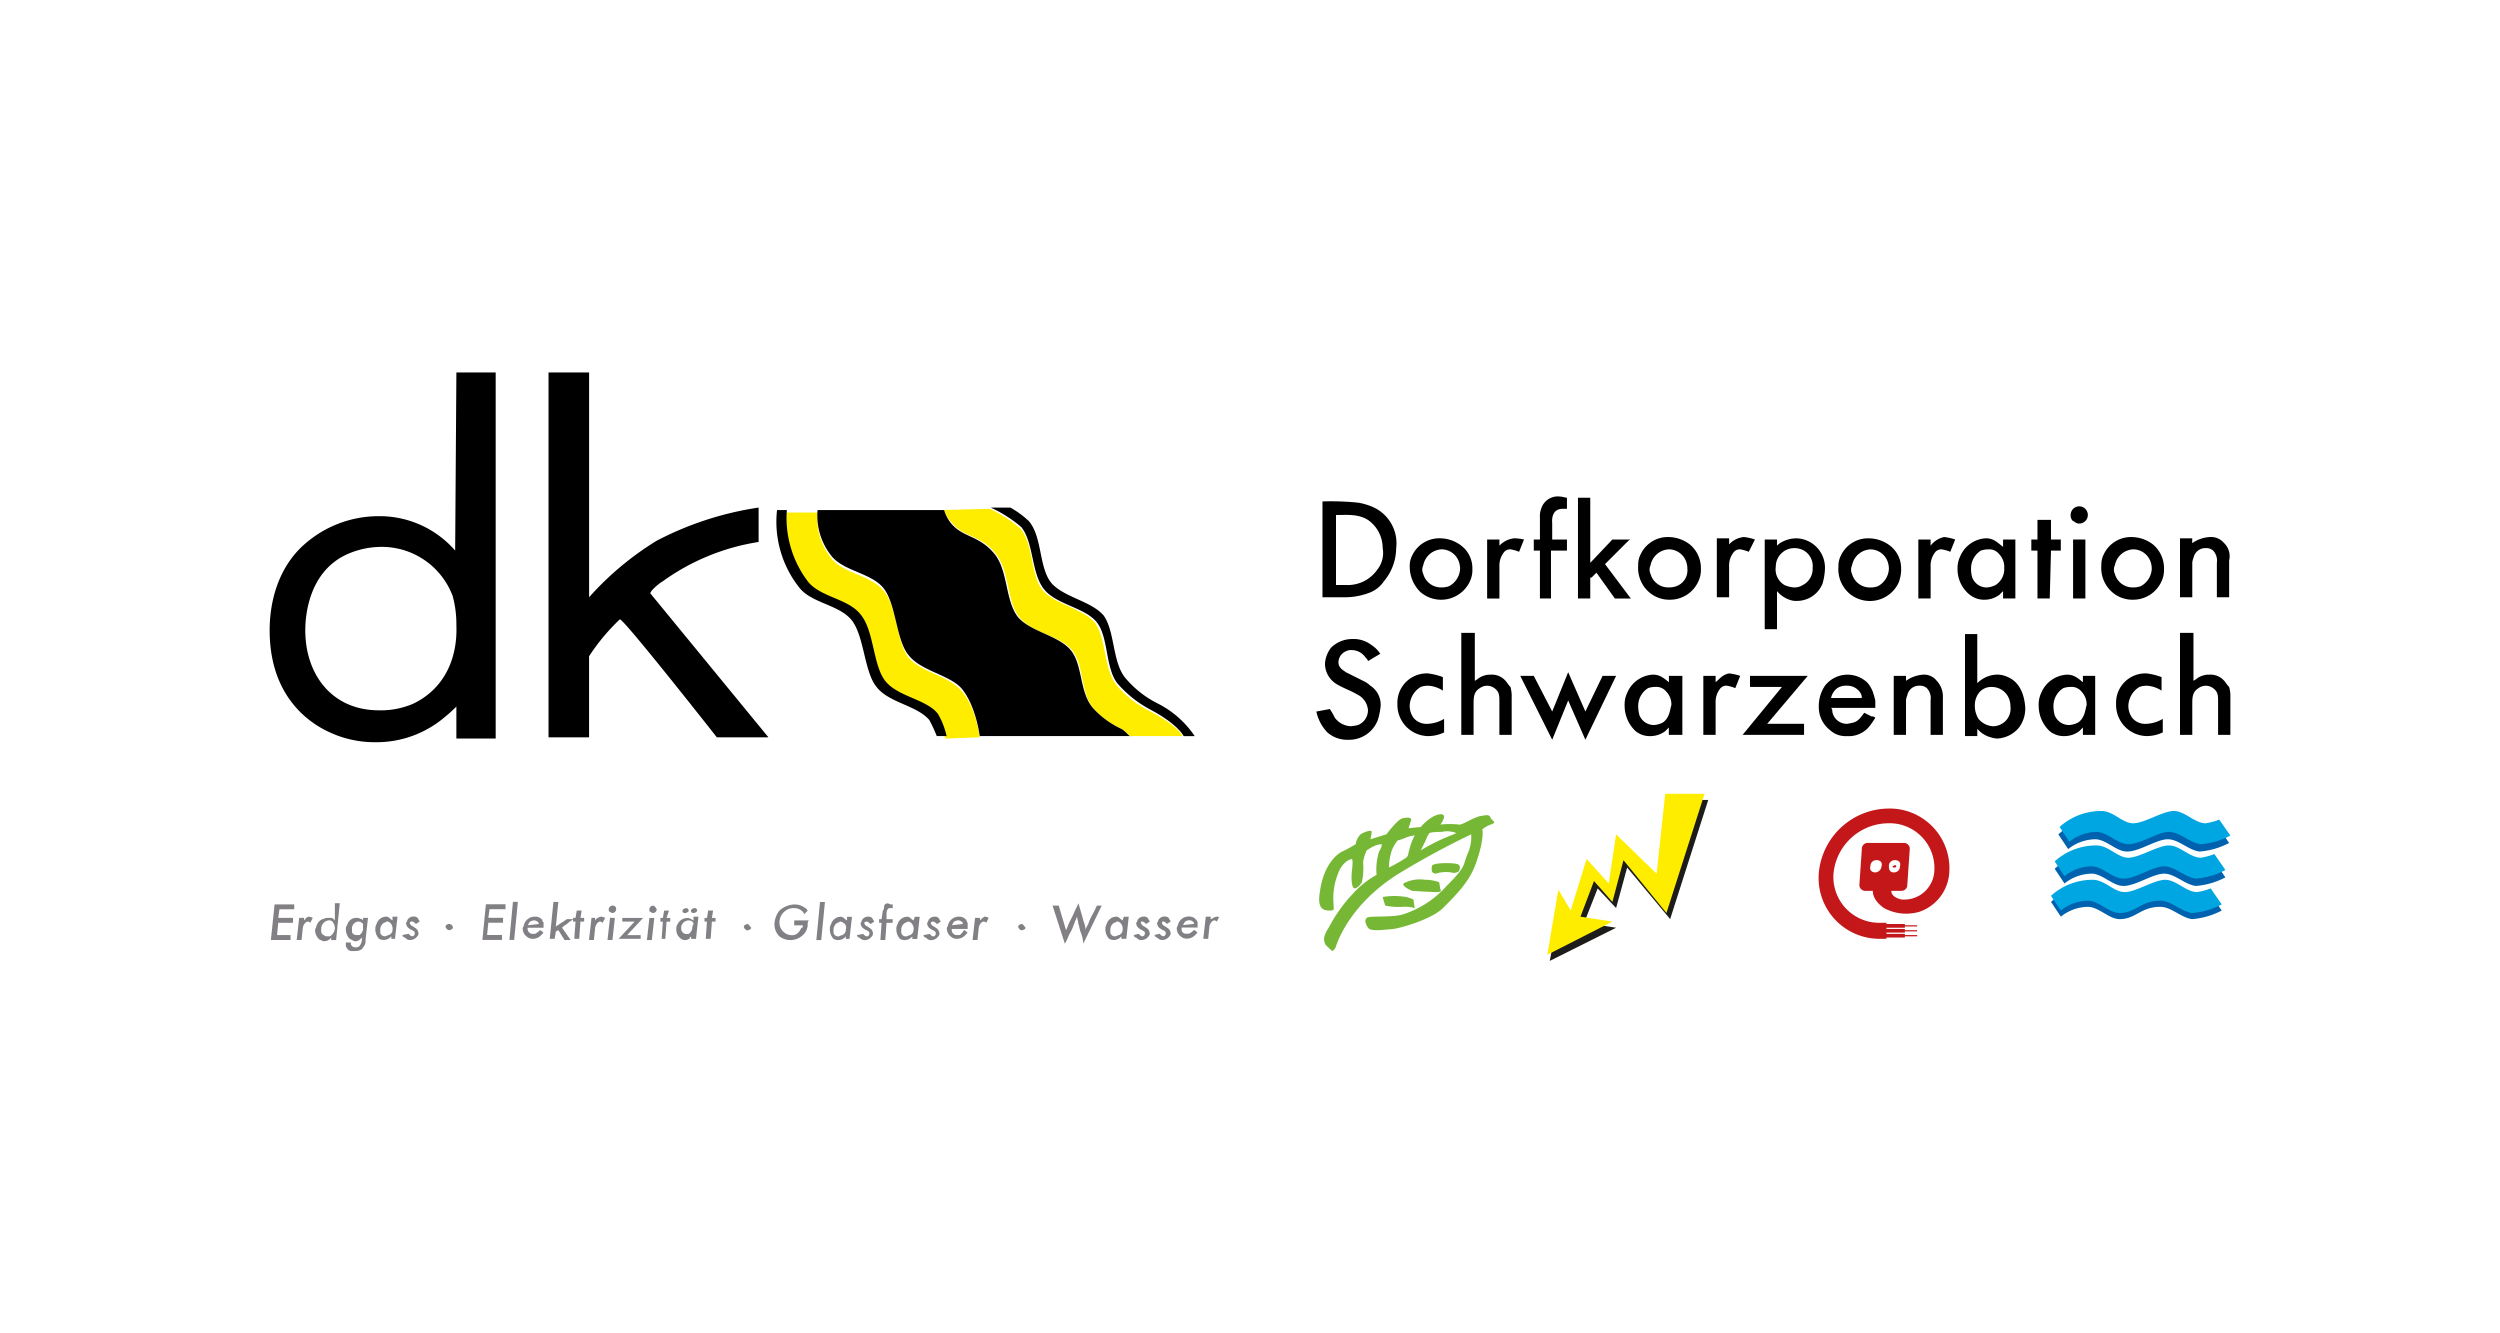 <svg viewBox="0 0 300 160" xmlns="http://www.w3.org/2000/svg"><path d="m0 0h300v160h-300z" fill="#fff"/><path d="m117.568 88.477s-.443-3.686-2.212-5.6c-1.474-1.769-4.865-2.212-6.339-3.981-1.474-1.916-1.327-6.044-2.948-7.96-1.474-1.917-4.865-2.064-6.339-3.981a7.646 7.646 0 0 1 -1.622-5.455h-3.685a12.575 12.575 0 0 0 2.358 8.55c1.475 1.917 4.865 2.064 6.339 3.98s1.475 6.192 2.949 7.961c1.474 1.917 4.865 2.211 6.339 3.981a9.077 9.077 0 0 1 1.032 2.653z" fill="#ffed00"/><path d="m113.292 61.2a3.063 3.063 0 0 0 .885 1.474c1.474 1.917 3.685 1.474 5.454 3.98 1.475 1.917 1.18 5.455 2.654 7.371s4.865 2.212 6.339 3.981 1.032 5.012 2.506 6.929a10.65 10.65 0 0 0 3.391 2.506 3.41 3.41 0 0 1 1.032.884h6.339s-.442-1.179-3.833-2.948a12.189 12.189 0 0 1 -4.128-3.243c-1.474-1.917-1.179-5.455-2.506-7.371-1.474-1.769-4.865-2.212-6.339-3.981-1.474-1.916-1.032-5.454-2.654-7.371a15.515 15.515 0 0 0 -3.685-2.358z" fill="#ffed00"/><path d="m134.521 87.445a10.65 10.65 0 0 1 -3.391-2.506c-1.621-1.917-1.179-5.16-2.653-6.929s-4.865-2.211-6.339-3.981c-1.475-1.916-1.18-5.307-2.654-7.371-1.916-2.506-3.98-2.063-5.454-3.98a4.614 4.614 0 0 1 -.738-1.474h-15.184a7.762 7.762 0 0 0 1.622 5.454c1.474 1.917 4.865 2.064 6.339 3.981s1.474 6.191 2.948 7.961c1.474 1.916 4.865 2.358 6.339 3.98 1.769 2.064 2.212 5.749 2.212 5.749h18.132c-.147.148-.589-.589-1.179-.884"/><path d="m106.216 81.695c-1.474-1.916-1.327-6.044-2.948-7.96-1.474-1.917-4.865-2.064-6.339-3.981a12.6 12.6 0 0 1 -2.506-8.55h-1.18a12.742 12.742 0 0 0 2.657 9.287c1.474 1.917 4.865 2.064 6.339 3.981s1.474 6.191 2.948 7.96c1.475 1.917 4.865 2.212 6.339 3.981a17.394 17.394 0 0 1 .885 1.916h1.179a9.077 9.077 0 0 0 -1.032-2.653c-1.326-1.769-4.865-2.064-6.339-3.981"/><path d="m139.091 84.5a12.189 12.189 0 0 1 -4.128-3.243c-1.474-1.916-1.179-5.454-2.506-7.371-1.474-1.769-4.865-2.211-6.339-3.98-1.474-1.917-1.032-5.455-2.654-7.371a11.305 11.305 0 0 0 -2.211-1.622h-2.359a15.549 15.549 0 0 1 3.686 2.359c1.474 1.916 1.179 5.454 2.653 7.371s4.865 2.211 6.34 3.98 1.031 5.455 2.506 7.371a13.794 13.794 0 0 0 4.127 3.243c3.244 1.769 3.833 3.1 3.833 3.1h1.327a11.65 11.65 0 0 0 -4.275-3.833"/><path d="m54.619 66.069a12.019 12.019 0 0 0 -9.14-4.128 13.451 13.451 0 0 0 -9.435 3.833c-3.538 3.538-3.685 8.4-3.685 9.877 0 7.519 4.275 10.909 7.223 12.236a12.791 12.791 0 0 0 5.308 1.179 12.656 12.656 0 0 0 8.4-2.948 18.36 18.36 0 0 0 1.475-1.327v3.833h4.717v-43.931h-4.715zm-5.159 18.431a9.827 9.827 0 0 1 -3.981.737c-5.749 0-8.845-4.422-8.845-9.582 0-1.179.147-6.929 5.012-9.14a10.183 10.183 0 0 1 3.833-.884 9.083 9.083 0 0 1 8.845 5.9 12.979 12.979 0 0 1 .443 3.538c.147 3.981-1.475 7.666-5.307 9.435"/><path d="m79.533 69.754a26.657 26.657 0 0 1 11.5-4.717v-4.128a38.609 38.609 0 0 0 -12.233 3.98 36.1 36.1 0 0 0 -8.108 6.782v-26.978h-4.869v43.784h4.865v-9.73a24.917 24.917 0 0 1 3.686-4.423c.294-.3 11.646 14.153 11.646 14.153h6.191l-14.152-17.248c-.147-.148.737-1.032 1.474-1.475"/><path d="m164.889 60.909a7.408 7.408 0 0 0 -1.916-.59 32.4 32.4 0 0 0 -4.275-.147v11.5h2.8a8.247 8.247 0 0 0 2.948-.59 3.654 3.654 0 0 0 1.622-1.327 6.267 6.267 0 0 0 1.474-3.98 4.753 4.753 0 0 0 -2.654-4.865m.443 7.371a4.322 4.322 0 0 1 -3.831 1.919h-1.18v-8.4c1.327 0 2.654-.148 3.833.589a4.126 4.126 0 0 1 1.769 3.391 3.224 3.224 0 0 1 -.589 2.506"/><path d="m170.491 71.081a3.806 3.806 0 0 0 5.9-1.327 3.164 3.164 0 0 0 .295-1.474 3.423 3.423 0 0 0 -1.327-2.8 4.255 4.255 0 0 0 -2.506-.884 3.6 3.6 0 0 0 -3.391 2.063 2.7 2.7 0 0 0 -.294 1.327 4.244 4.244 0 0 0 1.326 3.1m.295-3.243a2.357 2.357 0 0 1 2.211-1.922 2.216 2.216 0 0 1 2.063 1.475 2.583 2.583 0 0 1 .148.884 2.5 2.5 0 0 1 -1.327 2.064 2.6 2.6 0 0 1 -.884.147 2.215 2.215 0 0 1 -2.212-1.621 1.212 1.212 0 0 1 0-1.032"/><path d="m181.7 64.6a2.78 2.78 0 0 0 -1.769.884v-.737h-1.474v7.076h1.474v-3.838a2.576 2.576 0 0 1 .59-1.769.953.953 0 0 1 .737-.295 4.567 4.567 0 0 1 1.032.295l.59-1.474a5.6 5.6 0 0 0 -1.18-.147"/><path d="m184.644 71.818h1.474v-5.749h1.916v-1.327h-1.769v-1.916c0-.148-.147-1.18.59-1.622a1.474 1.474 0 0 1 .59-.147h.589v-1.327c-.147 0-.589-.148-.884-.148a2.077 2.077 0 0 0 -2.211 1.475 2.5 2.5 0 0 0 -.148 1.031v2.654h-.737v1.327h.737v5.749z"/><path d="m190.983 69.312.589-.59 2.212 3.1h1.916l-3.1-4.128 1.327-1.326 1.327-1.327c.147-.148.295-.3.442-.3h-2.211l-2.654 2.8v-7.811h-1.474v12.088h1.474v-2.506z"/><path d="m202.776 65.332a4.258 4.258 0 0 0 -2.506-.885 3.593 3.593 0 0 0 -3.39 2.064 2.692 2.692 0 0 0 -.295 1.327 3.854 3.854 0 0 0 1.327 3.243 3.684 3.684 0 0 0 2.506.885 3.723 3.723 0 0 0 3.39-2.212 3.164 3.164 0 0 0 .3-1.474 3.71 3.71 0 0 0 -1.327-2.948m-1.621 5.012a2.6 2.6 0 0 1 -.885.147 2.214 2.214 0 0 1 -2.211-1.621 1.212 1.212 0 0 1 0-1.032 2.355 2.355 0 0 1 2.211-1.917 2.217 2.217 0 0 1 2.064 1.475 2.583 2.583 0 0 1 .148.884 2.016 2.016 0 0 1 -1.327 2.064"/><path d="m210.59 64.742a6.078 6.078 0 0 0 -1.327-.3 2.775 2.775 0 0 0 -1.769.885v-.727h-1.474v7.076h1.474v-3.691a2.575 2.575 0 0 1 .589-1.769.954.954 0 0 1 .738-.295 4.583 4.583 0 0 1 1.032.295z"/><path d="m218.993 68.28a3.519 3.519 0 0 0 -3.393-3.68 3.738 3.738 0 0 0 -1.769.442 2.043 2.043 0 0 0 -.59.442v-.737h-1.474v10.753h1.474v-4.57a3.31 3.31 0 0 0 1.474 1.032 2.2 2.2 0 0 0 .885.147 3.309 3.309 0 0 0 3.1-2.064 7.421 7.421 0 0 0 .295-1.769m-2.656 1.924a1.821 1.821 0 0 1 -1.032.294 3.476 3.476 0 0 1 -1.179-.294 2.182 2.182 0 0 1 -1.032-2.212 2.211 2.211 0 0 1 2.211-2.211 2.273 2.273 0 0 1 1.179.3 2.165 2.165 0 0 1 1.032 2.064 2.192 2.192 0 0 1 -1.179 2.064"/><path d="m228.133 68.28a3.426 3.426 0 0 0 -1.327-2.8 4.257 4.257 0 0 0 -2.506-.88 3.6 3.6 0 0 0 -3.391 2.063 2.692 2.692 0 0 0 -.295 1.327 3.858 3.858 0 0 0 1.327 3.244 3.808 3.808 0 0 0 5.9-1.327 4.566 4.566 0 0 0 .3-1.622m-2.8 2.064a2.6 2.6 0 0 1 -.885.147 2.214 2.214 0 0 1 -2.211-1.621 1.2 1.2 0 0 1 0-1.032 2.355 2.355 0 0 1 2.211-1.917 2.217 2.217 0 0 1 2.064 1.475 2.6 2.6 0 0 1 .147.884 2.5 2.5 0 0 1 -1.326 2.064"/><path d="m231.671 65.479v-.737h-1.471v7.076h1.475v-3.833a2.575 2.575 0 0 1 .589-1.769.953.953 0 0 1 .737-.295 4.55 4.55 0 0 1 1.032.295l.59-1.474a6.063 6.063 0 0 0 -1.327-.3 2.808 2.808 0 0 0 -1.621 1.032"/><path d="m236.388 71.376a2.685 2.685 0 0 0 1.769.59 2.976 2.976 0 0 0 1.769-.59l.442-.442v.884h1.475v-7.076h-1.475v.885c-.737-.59-1.179-1.032-2.063-1.032a3.55 3.55 0 0 0 -3.1 2.211 3.2 3.2 0 0 0 -.3 1.474 3.92 3.92 0 0 0 1.474 3.1m.148-3.243a2.52 2.52 0 0 1 1.179-2.064 2.583 2.583 0 0 1 .884-.148 1.508 1.508 0 0 1 1.327.59 2.187 2.187 0 0 1 .59 1.622 2.284 2.284 0 0 1 -1.032 2.064 2.739 2.739 0 0 1 -1.032.294 1.856 1.856 0 0 1 -1.769-1.179 3.67 3.67 0 0 1 -.147-1.179"/><path d="m245.97 71.818.148-5.749h1.179v-1.327h-1.179v-2.359h-1.622v2.359h-.737v1.327h.737v5.749z"/><path d="m248.771 64.742h1.474v7.076h-1.474z"/><path d="m249.509 62.826a1.032 1.032 0 1 0 -1.032-1.032.868.868 0 0 0 .294.737c.148 0 .3.3.738.3"/><path d="m258.354 65.332a4.26 4.26 0 0 0 -2.506-.885 3.6 3.6 0 0 0 -3.391 2.064 2.692 2.692 0 0 0 -.295 1.327 3.856 3.856 0 0 0 1.327 3.243 3.687 3.687 0 0 0 2.506.885 3.726 3.726 0 0 0 3.391-2.212 3.179 3.179 0 0 0 .294-1.474 3.712 3.712 0 0 0 -1.326-2.948m-1.474 5.012a2.606 2.606 0 0 1 -.885.147 2.214 2.214 0 0 1 -2.211-1.621 1.2 1.2 0 0 1 0-1.032 2.355 2.355 0 0 1 2.216-1.917 2.217 2.217 0 0 1 2.064 1.475 2.6 2.6 0 0 1 .147.884 2.5 2.5 0 0 1 -1.326 2.064"/><path d="m266.9 65.184a2.034 2.034 0 0 0 -1.769-.737 4.023 4.023 0 0 0 -2.064.737v-.584h-1.467v7.076h1.474v-3.986a1.6 1.6 0 0 1 .148-.737 1.435 1.435 0 0 1 1.474-1.179 1.242 1.242 0 0 1 .884.3 1.779 1.779 0 0 1 .443 1.474v4.128h1.474v-4.428a2.19 2.19 0 0 0 -.59-2.064"/><path d="m164.447 82.285a3.106 3.106 0 0 0 -.884-.59l-2.063-1.032c-.148-.147-.885-.442-.885-1.179a1.455 1.455 0 0 1 .885-1.327 1.332 1.332 0 0 1 .737-.147 2.011 2.011 0 0 1 1.621.884c.148.148.295.295.295.443l1.475-.885a3.454 3.454 0 0 0 -1.028-1.032 3.543 3.543 0 0 0 -2.359-.737 3.617 3.617 0 0 0 -2.506 1.032 3.481 3.481 0 0 0 -.737 1.916 2.881 2.881 0 0 0 1.474 2.507c.737.442 1.621.737 2.359 1.179a2.271 2.271 0 0 1 1.326 1.916 1.914 1.914 0 0 1 -1.184 1.767 5.18 5.18 0 0 1 -.885.148 2.518 2.518 0 0 1 -1.916-1.032 8.358 8.358 0 0 0 -.59-1.032l-1.621.3a5.167 5.167 0 0 0 1.326 2.506 3.615 3.615 0 0 0 2.507.884 3.688 3.688 0 0 0 3.538-2.358 7.525 7.525 0 0 0 .3-1.327 2.714 2.714 0 0 0 -1.18-2.8"/><path d="m169.607 86.118a2.438 2.438 0 0 1 -.442-1.474 2.741 2.741 0 0 1 1.326-2.212 2.6 2.6 0 0 1 .885-.147 3.612 3.612 0 0 1 1.769.59v-1.622a7.8 7.8 0 0 0 -1.769-.442 3.522 3.522 0 0 0 -3.686 3.689 3.745 3.745 0 0 0 3.686 3.833 4.529 4.529 0 0 0 1.916-.442v-1.626a4.175 4.175 0 0 1 -1.916.59 2.011 2.011 0 0 1 -1.769-.737"/><path d="m180.663 81.695a2.173 2.173 0 0 0 -1.769-.737 2.448 2.448 0 0 0 -1.474.442 2.089 2.089 0 0 1 -.442.295v-5.749h-1.622v12.236h1.474v-3.682c0-.737 0-1.474.738-1.916a1.474 1.474 0 0 1 1.769 0c.589.442.589.884.589 1.621v3.981h1.474v-4.427a4.1 4.1 0 0 0 -.147-1.327c-.295-.294-.442-.589-.59-.737"/><path d="m190.246 85.381-2.064-4.718-1.917 4.718-2.211-4.275h-1.622l3.833 7.665 1.917-4.717 2.064 4.717 3.685-7.665h-1.621z"/><path d="m200.418 81.99c-.737-.59-1.18-1.032-2.064-1.032a3.549 3.549 0 0 0 -3.1 2.212 3.2 3.2 0 0 0 -.3 1.474 4.187 4.187 0 0 0 1.327 3.1 2.688 2.688 0 0 0 1.769.589 2.978 2.978 0 0 0 1.769-.589l.442-.443v.885h1.622v-7.08h-1.613v.884zm-.885 4.718a2.739 2.739 0 0 1 -1.033.292 1.856 1.856 0 0 1 -1.769-1.179 4.159 4.159 0 0 1 -.147-1.179 2.521 2.521 0 0 1 1.179-2.064 2.584 2.584 0 0 1 .885-.148 1.507 1.507 0 0 1 1.326.59 2.187 2.187 0 0 1 .59 1.622c-.147.295-.147 1.474-1.032 2.064"/><path d="m205.872 81.843v-.737h-1.472v7.076h1.474v-3.833a2.574 2.574 0 0 1 .59-1.769.953.953 0 0 1 .737-.3 4.583 4.583 0 0 1 1.032.3l.59-1.474a6.094 6.094 0 0 0 -1.327-.295c-.885.147-1.327.884-1.622 1.032"/><path d="m210 81.106v1.326h3.833l-4.718 5.75h7.371v-1.327h-4.422l4.865-5.749z"/><path d="m224.742 83.022a4.041 4.041 0 0 0 -.59-1.032 3.426 3.426 0 0 0 -5.159.3 4.345 4.345 0 0 0 -.738 2.506 3.478 3.478 0 0 0 1.327 2.8 2.759 2.759 0 0 0 2.064.737 3.174 3.174 0 0 0 2.8-1.327 8.6 8.6 0 0 0 .59-.884.544.544 0 0 0 -.443-.147l-.884-.443c-.442.59-.737 1.032-1.327 1.18a6.372 6.372 0 0 1 -.737.147 1.768 1.768 0 0 1 -1.769-1.474.541.541 0 0 0 -.147-.442h5.307v-.885a9.649 9.649 0 0 0 -.3-1.032m-5.012.737a2.02 2.02 0 0 1 .737-1.179 1.9 1.9 0 0 1 1.179-.3 1.85 1.85 0 0 1 1.622.885.886.886 0 0 1 .147.589z"/><path d="m230.786 80.958a4.023 4.023 0 0 0 -2.064.737v-.589h-1.474v7.076h1.474v-3.982a1.6 1.6 0 0 1 .148-.737 1.435 1.435 0 0 1 1.474-1.179 1.242 1.242 0 0 1 .884.3 1.779 1.779 0 0 1 .443 1.474v4.128h1.474v-4.427a2.762 2.762 0 0 0 -.737-2.064 1.93 1.93 0 0 0 -1.622-.737"/><path d="m240.958 81.253a3.009 3.009 0 0 0 -1.327-.3 3.475 3.475 0 0 0 -2.358 1.032v-5.9h-1.473v12.244h1.475v-.884a3.1 3.1 0 0 0 1.621 1.032 3.015 3.015 0 0 0 .737.147 3.585 3.585 0 0 0 2.654-1.327 3.815 3.815 0 0 0 .737-2.506c-.147-1.621-.737-2.948-2.064-3.538m-.737 5.6a2.137 2.137 0 0 1 -1.032.3 2.458 2.458 0 0 1 -1.769-.885 2.969 2.969 0 0 1 -.442-1.621 2.433 2.433 0 0 1 .589-1.622 1.907 1.907 0 0 1 1.475-.59 2.218 2.218 0 0 1 2.064 1.475 2.6 2.6 0 0 1 .147.884 2.094 2.094 0 0 1 -1.032 2.064"/><path d="m250.1 81.99c-.737-.59-1.179-1.032-2.064-1.032a3.552 3.552 0 0 0 -3.1 2.212 3.211 3.211 0 0 0 -.294 1.474 4.185 4.185 0 0 0 1.326 3.1 2.691 2.691 0 0 0 1.769.589 2.975 2.975 0 0 0 1.769-.589l.443-.443v.885h1.474v-7.08h-1.474v.884zm-.737 4.718a2.739 2.739 0 0 1 -1.032.294 1.856 1.856 0 0 1 -1.769-1.179 4.159 4.159 0 0 1 -.147-1.179 2.521 2.521 0 0 1 1.179-2.064 2.584 2.584 0 0 1 .885-.148 1.507 1.507 0 0 1 1.326.59 2.187 2.187 0 0 1 .59 1.622c-.147.295-.147 1.474-1.032 2.064"/><path d="m255.848 86.118a2.437 2.437 0 0 1 -.443-1.474 2.742 2.742 0 0 1 1.327-2.212 2.6 2.6 0 0 1 .885-.147 3.612 3.612 0 0 1 1.769.59v-1.622a7.809 7.809 0 0 0 -1.769-.442 3.522 3.522 0 0 0 -3.686 3.685 3.745 3.745 0 0 0 3.686 3.833 4.533 4.533 0 0 0 1.916-.442v-1.622a4.179 4.179 0 0 1 -1.916.59 2.009 2.009 0 0 1 -1.769-.737"/><path d="m266.9 81.695a2.174 2.174 0 0 0 -1.769-.737 2.445 2.445 0 0 0 -1.474.442 2.115 2.115 0 0 1 -.442.295v-5.749h-1.615v12.236h1.474v-3.682c0-.737 0-1.474.737-1.916a1.474 1.474 0 0 1 1.769 0c.59.442.59.884.59 1.621v3.981h1.474v-4.427a4.1 4.1 0 0 0 -.147-1.327c-.3-.294-.443-.589-.59-.737"/><path d="m178.894 98.206c-.147-.442-.3-.442-1.179-.294s-2.359 1.179-2.654 1.031a11 11 0 0 0 -2.211 0 2.4 2.4 0 0 0 .442-.884c0-.442-.442-.442-1.179-.147a5.728 5.728 0 0 0 -1.622 1.326l-1.474.148.3-.885c.147-.442-.442-.442-1.032-.3s-1.916 1.917-1.916 1.917l-1.917.59a5.2 5.2 0 0 0 .148-.885c0-.3-.885 0-1.327.3a2.106 2.106 0 0 0 -.59 1.179 17.2 17.2 0 0 1 -1.622.885c-1.179.589-2.358 2.358-2.653 4.717-.442 2.359.59 2.359 1.179 2.359s.443-.148.443-.737a8.038 8.038 0 0 1 .589-3.833c.59-1.474 1.622-1.622 1.622-1.622s.147.148 0 1.327 0 2.211.3 2.211.737-.442.884-.737a7.9 7.9 0 0 0 .148-2.358 4.35 4.35 0 0 1 .442-1.475s.442-.3.737-.442a2.547 2.547 0 0 1 1.032-.295s.147.148-.295.885a7.057 7.057 0 0 0 -.3 2.8 10.627 10.627 0 0 0 -2.8 2.211 18.292 18.292 0 0 0 -2.948 4.128c-.885 1.327-.442 1.769-.442 1.916s.884.885.884.885a1.022 1.022 0 0 0 .442-.59c.148-.442 1.622-5.012 7.519-8.7a98.718 98.718 0 0 1 8.7-4.717 4.855 4.855 0 0 1 -.443 2.359c-.589 1.474-.147 1.474-2.506 3.832a11.827 11.827 0 0 1 -5.16 3.391c-1.326.442-4.127.148-4.422.442s-.148.737.147 1.18 1.474.3 3.1.147c1.622-.3 4.718-1.327 5.9-2.506 1.622-1.622 3.243-3.243 3.98-5.455 1.032-2.948.737-3.98.737-3.98a3.272 3.272 0 0 1 1.032-.59c.737-.294.295-.294 0-.737m-9.729 3.538c-.295 1.032-.148.885-.443 1.18a16.818 16.818 0 0 1 -2.064 1.179 7.007 7.007 0 0 1 .3-1.916 4.512 4.512 0 0 1 .737-1.327 5.742 5.742 0 0 0 .885-.3 3.54 3.54 0 0 1 1.179-.3 5.754 5.754 0 0 0 -.589 1.474m3.815-1.018a26.671 26.671 0 0 0 -2.507 1.326l.59-1.179a3.22 3.22 0 0 1 .442-.885s.148-.147 1.475-.147a2.933 2.933 0 0 1 1.769.147s-.738.3-1.769.738" fill="#76b835"/><path d="m165.921 107.641.3 1.032a8.118 8.118 0 0 0 2.064.148 4.092 4.092 0 0 1 1.474.147l-.147-1.032a4.8 4.8 0 0 0 -.885-.3 8.58 8.58 0 0 0 -2.8 0" fill="#76b835"/><path d="m168.722 105.872c-1.032.3.737 1.032.737 1.032s2.359.148 2.949.148c.737 0 .442-.3.442-.3l-.147-.885a5.217 5.217 0 0 0 -1.769-.3 4.025 4.025 0 0 0 -2.212.3" fill="#76b835"/><path d="m174.177 104.693a.933.933 0 0 0 .884-.148s.443-.737-.294-.884-2.949-.147-2.949.3-.147.737.442.884a4.083 4.083 0 0 1 1.917-.147" fill="#76b835"/><g fill-rule="evenodd"><path d="m204.988 95.995h-4.718l-1.179 9.582-4.865-4.57-.737 5.75-2.654-2.801-1.916 6.191-1.474-2.506-1.475 7.666 7.961-3.98-3.833-.59 1.622-4.128 2.211 2.359 1.327-4.865 5.16 6.192z" fill="#1c1d1b"/><path d="m204.545 95.258h-4.717l-1.032 9.582-4.865-4.717-.884 5.897-2.654-2.949-1.916 6.192-1.475-2.506-1.326 7.813 7.813-3.98-3.833-.59 1.622-4.275 2.211 2.506 1.327-5.012 5.159 6.339z" fill="#ffed00"/><path d="m266.609 109.263a9.071 9.071 0 0 1 -3.538 1.032c-1.327-.148-2.506-1.474-3.833-1.474-2.359 0-2.948 1.474-4.865 1.474-1.326 0-2.506-1.474-3.833-1.474a5.3 5.3 0 0 0 -3.24 1.179l-1.179-1.769a7.438 7.438 0 0 1 5.012-1.917c1.474 0 2.506 1.475 3.833 1.475s3.538-1.475 4.865-1.475 2.506 1.475 3.833 1.475a7.809 7.809 0 0 0 1.621-.443z" fill="#0062ae"/><path d="m267.051 105.283a9.078 9.078 0 0 1 -3.538 1.031c-1.326-.147-2.506-1.474-3.833-1.474s-3.39 1.474-4.864 1.474c-1.327 0-2.507-1.474-3.833-1.474a5.3 5.3 0 0 0 -3.244 1.18l-1.179-1.769a7.435 7.435 0 0 1 5.012-1.917c1.475 0 2.506 1.474 3.833 1.474s3.538-1.474 4.865-1.474 2.506 1.474 3.833 1.474a7.837 7.837 0 0 0 1.622-.442z" fill="#0062ae"/><path d="m267.494 101.155a9.078 9.078 0 0 1 -3.538 1.032c-1.327-.148-2.506-1.474-3.833-1.474s-3.391 1.474-4.865 1.474c-1.327 0-2.506-1.474-3.833-1.474a5.3 5.3 0 0 0 -3.243 1.179l-1.182-1.769a7.441 7.441 0 0 1 5.013-1.917c1.474 0 2.506 1.475 3.833 1.475s3.538-1.475 4.864-1.475 2.507 1.475 3.833 1.475a7.8 7.8 0 0 0 1.622-.443z" fill="#0062ae"/><path d="m266.609 108.526a9.071 9.071 0 0 1 -3.538 1.032c-1.327-.148-2.506-1.474-3.833-1.474-2.359 0-2.948 1.474-4.865 1.474-1.326 0-2.506-1.474-3.833-1.474a5.3 5.3 0 0 0 -3.243 1.179l-1.179-1.769a7.438 7.438 0 0 1 5.012-1.917c1.474 0 2.506 1.475 3.833 1.475s3.538-1.475 4.865-1.475 2.506 1.475 3.833 1.475a7.809 7.809 0 0 0 1.621-.443z" fill="#00a6e2"/><path d="m267.051 104.4a9.071 9.071 0 0 1 -3.538 1.032c-1.326-.147-2.506-1.474-3.833-1.474s-3.39 1.474-4.864 1.474c-1.327 0-2.507-1.474-3.833-1.474a5.3 5.3 0 0 0 -3.244 1.179l-1.179-1.769a7.439 7.439 0 0 1 5.012-1.916c1.475 0 2.506 1.474 3.833 1.474s3.538-1.474 4.865-1.474 2.506 1.474 3.833 1.474a7.837 7.837 0 0 0 1.622-.442z" fill="#00a6e2"/><path d="m267.641 100.27a9.071 9.071 0 0 1 -3.541 1.03c-1.327-.147-2.506-1.474-3.833-1.474s-3.391 1.474-4.865 1.474c-1.326 0-2.506-1.474-3.833-1.474a5.3 5.3 0 0 0 -3.243 1.179l-1.179-1.769a7.437 7.437 0 0 1 5.012-1.916c1.474 0 2.506 1.474 3.833 1.474s3.538-1.474 4.865-1.474 2.506 1.474 3.833 1.474a7.823 7.823 0 0 0 1.621-.442z" fill="#00a6e2"/></g><path d="m227.543 103.956a.145.145 0 0 0 -.148-.148l-.294.148a.144.144 0 0 0 .147.147c.148 0 .3 0 .3-.147m-.885-6.929a8.479 8.479 0 0 0 -8.4 7.666 7.3 7.3 0 0 0 7.077 7.961h1.032v-.148h2.211v-.147h1.474v-.148h-1.474v-.147h-2.211v-.148h2.211v-.147h1.474v-.147h-1.474v-.148h-2.211v-.147h2.211v-.148h1.474v-.147h-1.474v-.147h-2.211v-.148h-.885a5.5 5.5 0 0 1 -5.454-6.044 6.665 6.665 0 0 1 6.486-5.9 5.379 5.379 0 0 1 5.6 5.749 3.617 3.617 0 0 1 -3.98 3.391c-.59-.147-1.18-.442-1.18-1.032h1.18a.7.7 0 0 0 .737-.737l.295-4.275a.7.7 0 0 0 -.738-.737h-4.275a.7.7 0 0 0 -.737.737l-.295 4.275a.7.7 0 0 0 .737.737h.885s-.147 1.032 1.327 2.064a5.621 5.621 0 0 0 4.275.442 5.319 5.319 0 0 0 3.538-4.422 7.17 7.17 0 0 0 -7.224-7.961m-1.621 7.666c-.442 0-.737-.3-.59-.737a.7.7 0 0 1 .737-.737c.442 0 .737.294.59.737a.79.79 0 0 1 -.737.737m1.621-.737a.7.7 0 0 1 .738-.737c.442 0 .737.294.589.737a.7.7 0 0 1 -.737.737c-.442 0-.59-.3-.59-.737" fill="#c31719"/><path d="m32.506 112.8h2.359v-.59h-1.622l.148-1.474h1.769v-.59h-1.769l.147-1.032h1.769v-.589h-2.358zm3.981-2.359v-.295h-.587l-.3 2.654h.59l.147-1.474a1.118 1.118 0 0 1 .3-.59.457.457 0 0 1 .3-.147.517.517 0 0 1 .295.147l.3-.59a1.488 1.488 0 0 0 -.443-.147c-.3 0-.442.3-.589.442m3.685 0c-.295-.295-.295-.295-.59-.295h-.294c-.295 0-.443.148-.59.148-.737.3-.737 1.032-.885 1.179a1.438 1.438 0 0 0 .59 1.327c.147 0 .3.147.442.147a1.05 1.05 0 0 0 .885-.442v.3h.59l.442-4.423h-.59zm0 1.032a1.286 1.286 0 0 1 -.59.885h-.294a.542.542 0 0 1 -.443-.148c-.442-.147-.3-.737-.3-.884a1.022 1.022 0 0 1 .885-.885.54.54 0 0 1 .442.148 1.242 1.242 0 0 1 .295.884m3.391-1.032-.148-.147c-.147 0-.294-.148-.589-.148a1.122 1.122 0 0 0 -1.18.885.542.542 0 0 0 -.147.442 1.659 1.659 0 0 0 .442 1.18l.59.294a.867.867 0 0 0 .737-.294l.147-.148a1.411 1.411 0 0 1 -.294 1.032.732.732 0 0 1 -.443.147.645.645 0 0 1 -.442-.147.542.542 0 0 1 -.147-.442h-.597v.442c.147.3.295.59.737.59h.3c.59 0 .884-.148 1.032-.443a1.081 1.081 0 0 0 .295-.884l.294-2.654h-.589zm0 1.032a1.007 1.007 0 0 1 -.442.737h-.3c-.3 0-.59-.147-.59-.442v-.3a.825.825 0 0 1 .737-.884.768.768 0 0 1 .59.294v.59m3.538-1.032c-.3-.147-.442-.442-.737-.442a1.236 1.236 0 0 0 -1.18.884 1.119 1.119 0 0 0 -.147.59 1.659 1.659 0 0 0 .442 1.18 1.141 1.141 0 0 0 1.327-.148l.147-.147v.3h.444l.3-2.654h-.6zm0 1.032a.7.7 0 0 1 -.442.737c-.148 0-.3.148-.443.148a.549.549 0 0 1 -.589-.443v-.442a1 1 0 0 1 .442-.737.517.517 0 0 0 .295-.147.542.542 0 0 1 .442.147.953.953 0 0 1 .3.737m2.359-.884c.147 0 .294.147.442.294l.442-.294c0-.148-.147-.148-.147-.3a.59.59 0 0 0 -.59-.3.809.809 0 0 0 -.737.442.513.513 0 0 1 -.148.3.8.8 0 0 0 .443.737.513.513 0 0 0 .3.148c.147.147.294.147.294.294v.148a.317.317 0 0 1 -.294.3c-.148 0-.3-.148-.443-.3l-.737.147a.317.317 0 0 0 .3.3c.295.3.442.3.59.3a1.048 1.048 0 0 0 .884-.442.457.457 0 0 0 .148-.3.8.8 0 0 0 -.443-.737c-.147-.148-.294-.148-.442-.3s-.147-.148-.147-.3c0 0 0-.147.3-.147m4.422.294c-.147 0-.442.148-.442.3a.457.457 0 0 0 .147.3c.148.148.148.148.295.148s.442-.148.442-.3a.471.471 0 0 0 -.442-.443m3.981 1.917h2.358v-.59h-1.792l.148-1.474h1.769v-.59h-1.769l.147-1.032h1.916v-.589h-2.358zm3.243 0h.571l.443-4.57h-.59zm3.98-2.359a1.05 1.05 0 0 0 -.909-.431 1.348 1.348 0 0 0 -1.032.442c-.3.3-.3.737-.443.885a1.225 1.225 0 0 0 .443 1.032 1.127 1.127 0 0 0 .737.3 1.348 1.348 0 0 0 1.032-.443l.3-.3a.145.145 0 0 1 -.148-.147c-.147 0-.147-.147-.3-.147a2.054 2.054 0 0 1 -.589.442h-.3a.619.619 0 0 1 -.59-.59v-.147h1.917v-.737c0 .147-.148 0-.148-.148m-1.769.59c.147-.148.147-.3.3-.442a1.483 1.483 0 0 1 .442-.148.769.769 0 0 1 .59.3v.147zm3.391.147.3-2.948h-.59l-.442 4.423h.589l.148-.885.3-.147.737 1.179h.737l-1.032-1.474a2.037 2.037 0 0 1 .589-.443 2.061 2.061 0 0 1 .59-.442l.148-.147h-.738zm3.1-1.916h-.59l-.148.884h-.294v.443h.294l-.147 2.064h.59l.147-2.064h.447v-.443h-.442zm1.621 1.179v-.295h-.442l-.3 2.654h.59l.147-1.474a1.118 1.118 0 0 1 .3-.59.457.457 0 0 1 .3-.147.517.517 0 0 1 .3.147l.3-.59a1.488 1.488 0 0 0 -.443-.147.921.921 0 0 0 -.737.442m1.463 2.358h.59l.3-2.654h-.59zm.59-4.128a.471.471 0 0 0 -.442.442c0 .148 0 .3.147.3a.516.516 0 0 0 .3.148.471.471 0 0 0 .442-.443.391.391 0 0 0 -.442-.442m1.179 1.474v.443h1.475l-1.917 2.064h2.648v-.443h-1.622l1.917-2.064zm3.686-1.474a.471.471 0 0 0 -.442.442c0 .148 0 .3.147.3a.513.513 0 0 0 .3.148.471.471 0 0 0 .442-.443c-.147-.294-.3-.442-.442-.442m-.737 4.128h.589l.3-2.654h-.589zm2.653-3.538h-.589l-.148.884h-.3v.443h.3l-.147 2.064h.442l.148-2.064h.442v-.443h-.442zm1.917.3c.147 0 .442-.148.442-.3a.316.316 0 0 0 -.3-.3c-.147 0-.442.147-.442.3s0 .147.147.3c-.147-.148 0 0 .148 0m1.032.884c-.295-.147-.443-.295-.737-.295a1.314 1.314 0 0 0 -1.18.737.89.89 0 0 0 -.147.59 1.288 1.288 0 0 0 .59 1.18.728.728 0 0 0 .442.147c.3 0 .589-.147.589-.3l.148-.147v.3h.59l.288-2.668h-.589zm-.148.885a1.007 1.007 0 0 1 -.442.737h-.3a.634.634 0 0 1 -.589-.59v-.3a.934.934 0 0 1 .884-.737c.3 0 .59.148.59.442-.148.3-.148.3-.148.443m.148-1.769c.147 0 .442-.148.442-.3a.316.316 0 0 0 -.3-.3c-.147 0-.442.147-.442.3s0 .147.147.3c-.147-.148 0 0 .148 0m2.358-.3h-.589l-.148.884h-.294v.443h.294l-.147 2.064h.59l.147-2.064h.442v-.443h-.438zm4.128 1.621c-.147 0-.442.148-.442.3a.457.457 0 0 0 .147.3c.148.148.148.148.3.148s.442-.148.442-.3c-.147-.148-.294-.443-.442-.443m5.6.148h1.032c0 .147 0 .3-.147.3-.148.147-.148.3-.295.442a1 1 0 0 1 -.885.442 1.515 1.515 0 0 1 -1.474-1.621 1.749 1.749 0 0 1 .737-1.327 1.59 1.59 0 0 1 1.032-.3 1.348 1.348 0 0 1 1.032.442.516.516 0 0 1 .148.3l.442-.442c-.148-.148-.148-.3-.3-.3a1.966 1.966 0 0 0 -1.327-.442 2.818 2.818 0 0 0 -1.769.737 2.736 2.736 0 0 0 -.59 1.474 2.015 2.015 0 0 0 .59 1.622 2.171 2.171 0 0 0 2.8-.148 1.763 1.763 0 0 0 .59-1.179c0-.3 0-.442.147-.59h-1.762zm2.654 1.769h.589l.443-4.57h-.592zm3.685-2.359c-.3-.147-.442-.442-.737-.442a1.235 1.235 0 0 0 -1.179.884 1.113 1.113 0 0 0 -.148.59 1.656 1.656 0 0 0 .443 1.18 1.14 1.14 0 0 0 1.326-.148l.148-.147v.3h.442l.3-2.654h-.59zm-.147 1.032a.7.7 0 0 1 -.442.737c-.148 0-.3.148-.443.148a.549.549 0 0 1 -.589-.443v-.442a1 1 0 0 1 .442-.737.517.517 0 0 0 .3-.147.542.542 0 0 1 .442.147.62.62 0 0 1 .3.737m2.506-.884c.147 0 .3.147.442.294l.442-.294c0-.148-.147-.148-.147-.3a.588.588 0 0 0 -.59-.3.812.812 0 0 0 -.737.442.514.514 0 0 1 -.147.3.8.8 0 0 0 .442.737.516.516 0 0 0 .3.148c.147.147.3.147.3.294v.148a.318.318 0 0 1 -.3.3c-.147 0-.3-.148-.442-.3l-.737.147a.316.316 0 0 0 .294.3.914.914 0 0 0 .59.3 1.051 1.051 0 0 0 .885-.442.459.459 0 0 0 .147-.3.8.8 0 0 0 -.442-.737c-.148-.148-.3-.148-.442-.3s-.148-.148-.148-.3c0 0 0-.147.3-.147m2.064-1.769a.541.541 0 0 1 -.148.442l-.147 1.032h-.3v.442h.3l-.147 2.064h.589l.148-2.064h.737v-.436h-.737v-.737s0-.443.3-.59h.442v-.442h-.3c-.442-.3-.737 0-.737.3m3.538 1.621c-.3-.147-.442-.442-.737-.442a1.237 1.237 0 0 0 -1.18.884 1.119 1.119 0 0 0 -.147.59 1.659 1.659 0 0 0 .442 1.18 1.141 1.141 0 0 0 1.327-.148l.148-.147v.3h.589l.295-2.654h-.59zm0 1.032a.7.7 0 0 1 -.442.737c-.148 0-.3.148-.443.148a.549.549 0 0 1 -.589-.443v-.442a1 1 0 0 1 .442-.737.517.517 0 0 0 .3-.147.542.542 0 0 1 .442.147.953.953 0 0 1 .3.737m2.359-.884c.147 0 .294.147.442.294l.442-.294c0-.148-.147-.148-.147-.3a.59.59 0 0 0 -.59-.3.809.809 0 0 0 -.737.442.514.514 0 0 1 -.147.3.8.8 0 0 0 .442.737.513.513 0 0 0 .295.148c.147.147.294.147.294.294v.148a.317.317 0 0 1 -.294.3c-.148 0-.295-.148-.443-.3l-.737.147a.317.317 0 0 0 .3.3c.3.3.442.3.59.3a1.048 1.048 0 0 0 .884-.442.457.457 0 0 0 .148-.3.8.8 0 0 0 -.443-.737c-.147-.148-.294-.148-.442-.3s-.147-.148-.147-.3c0 0 0-.147.295-.147m3.98-.148a1.05 1.05 0 0 0 -.885-.442 1.347 1.347 0 0 0 -1.031.442c-.3.3-.3.737-.443.885a1.225 1.225 0 0 0 .443 1.032 1.127 1.127 0 0 0 .737.3 1.348 1.348 0 0 0 1.032-.443l.294-.3a.144.144 0 0 1 -.147-.147c-.147 0-.147-.147-.3-.147-.3.442-.442.589-.59.589h-.294a.619.619 0 0 1 -.59-.589v-.148h1.916v-.737a.514.514 0 0 1 -.147-.3m-1.769.59c.147-.148.147-.3.295-.442a1.483 1.483 0 0 1 .442-.148.769.769 0 0 1 .59.3v.147zm3.391-.59v-.295h-.59l-.295 2.654h.59l.147-1.474a1.118 1.118 0 0 1 .3-.59.457.457 0 0 1 .3-.147.517.517 0 0 1 .3.147l.295-.59a1.488 1.488 0 0 0 -.443-.147c-.147 0-.442.3-.589.442m5.012.442c-.148 0-.442.148-.442.3a.457.457 0 0 0 .147.3c.147.148.147.148.3.148s.442-.148.442-.3c-.147-.148-.3-.443-.442-.443m8.4-1.031a7.034 7.034 0 0 0 -.442 1.031c-.148.3-.295.443-.295.738a6.4 6.4 0 0 0 -.148-.738 9.555 9.555 0 0 1 -.3-1.031c-.147-.443-.294-1.032-.442-1.475-.147.443-.442.885-.589 1.327l-.443.885c-.147.294-.3.737-.442 1.032-.147-.443-.3-1.032-.442-1.475s-.295-1.032-.443-1.474h-.737l1.475 4.57c.294-.442.442-1.032.737-1.474.294-.59.442-1.179.737-1.769 0 .3.147.59.147.884.148.3.148.738.3 1.032a4.325 4.325 0 0 1 .295 1.327l2.211-4.57h-.59a8.643 8.643 0 0 1 -.589 1.18m3.685.589c-.3-.147-.442-.442-.737-.442a1.235 1.235 0 0 0 -1.179.884 1.113 1.113 0 0 0 -.148.59 1.656 1.656 0 0 0 .443 1.18 1.14 1.14 0 0 0 1.326-.148l.148-.147v.3h.59l.294-2.654h-.589zm0 1.032a.7.7 0 0 1 -.442.737c-.147 0-.295.148-.442.148a.55.55 0 0 1 -.59-.443v-.442a1.008 1.008 0 0 1 .442-.737.514.514 0 0 0 .3-.147.541.541 0 0 1 .442.147.953.953 0 0 1 .3.737m2.359-.884c.147 0 .3.147.442.294l.443-.294c0-.148-.148-.148-.148-.3a.588.588 0 0 0 -.59-.3.812.812 0 0 0 -.737.442.514.514 0 0 1 -.147.3.8.8 0 0 0 .442.737.516.516 0 0 0 .295.148c.147.147.3.147.3.294v.148a.318.318 0 0 1 -.3.3c-.147 0-.295-.148-.442-.3l-.59.147a.317.317 0 0 0 .295.3c.3.3.442.3.59.3a1.05 1.05 0 0 0 .884-.442.457.457 0 0 0 .148-.3.8.8 0 0 0 -.443-.737c-.147-.148-.295-.148-.442-.3s-.147-.148-.147-.3c-.148 0 0-.147.147-.147m2.506 0c.148 0 .3.147.442.294l.443-.294c0-.148-.148-.148-.148-.3a.588.588 0 0 0 -.589-.3.809.809 0 0 0 -.737.442.513.513 0 0 1 -.148.3.8.8 0 0 0 .442.737.516.516 0 0 0 .295.148c.148.147.3.147.3.294v.148a.317.317 0 0 1 -.3.3c-.147 0-.295-.148-.442-.3l-.59.147a.317.317 0 0 0 .295.3c.3.3.442.3.59.3a1.048 1.048 0 0 0 .884-.442.457.457 0 0 0 .148-.3.8.8 0 0 0 -.443-.737c-.147-.148-.294-.148-.442-.3s-.147-.148-.147-.3a.144.144 0 0 1 .147-.147m3.981-.148a1.051 1.051 0 0 0 -.885-.442 1.348 1.348 0 0 0 -1.032.442c-.3.3-.3.737-.442.885a1.226 1.226 0 0 0 .442 1.032 1.127 1.127 0 0 0 .737.3 1.344 1.344 0 0 0 1.032-.443l.295-.3a.144.144 0 0 1 -.147-.147c-.148 0-.148-.147-.3-.147a2.061 2.061 0 0 1 -.59.442h-.295a.521.521 0 0 1 -.59-.59v-.147h1.917v-.737c0 .147 0 0-.147-.148m-1.622.59c.147-.148.147-.3.3-.442a1.483 1.483 0 0 1 .442-.148.769.769 0 0 1 .59.3v.147zm4.077-1.012c-.3 0-.59.3-.737.3v-.3h-.59l-.3 2.654h.59l.147-1.475a1.119 1.119 0 0 1 .3-.589.455.455 0 0 1 .295-.148.516.516 0 0 1 .3.148l.294-.59c.148.147-.147 0-.294 0" fill="#828084"/></svg>